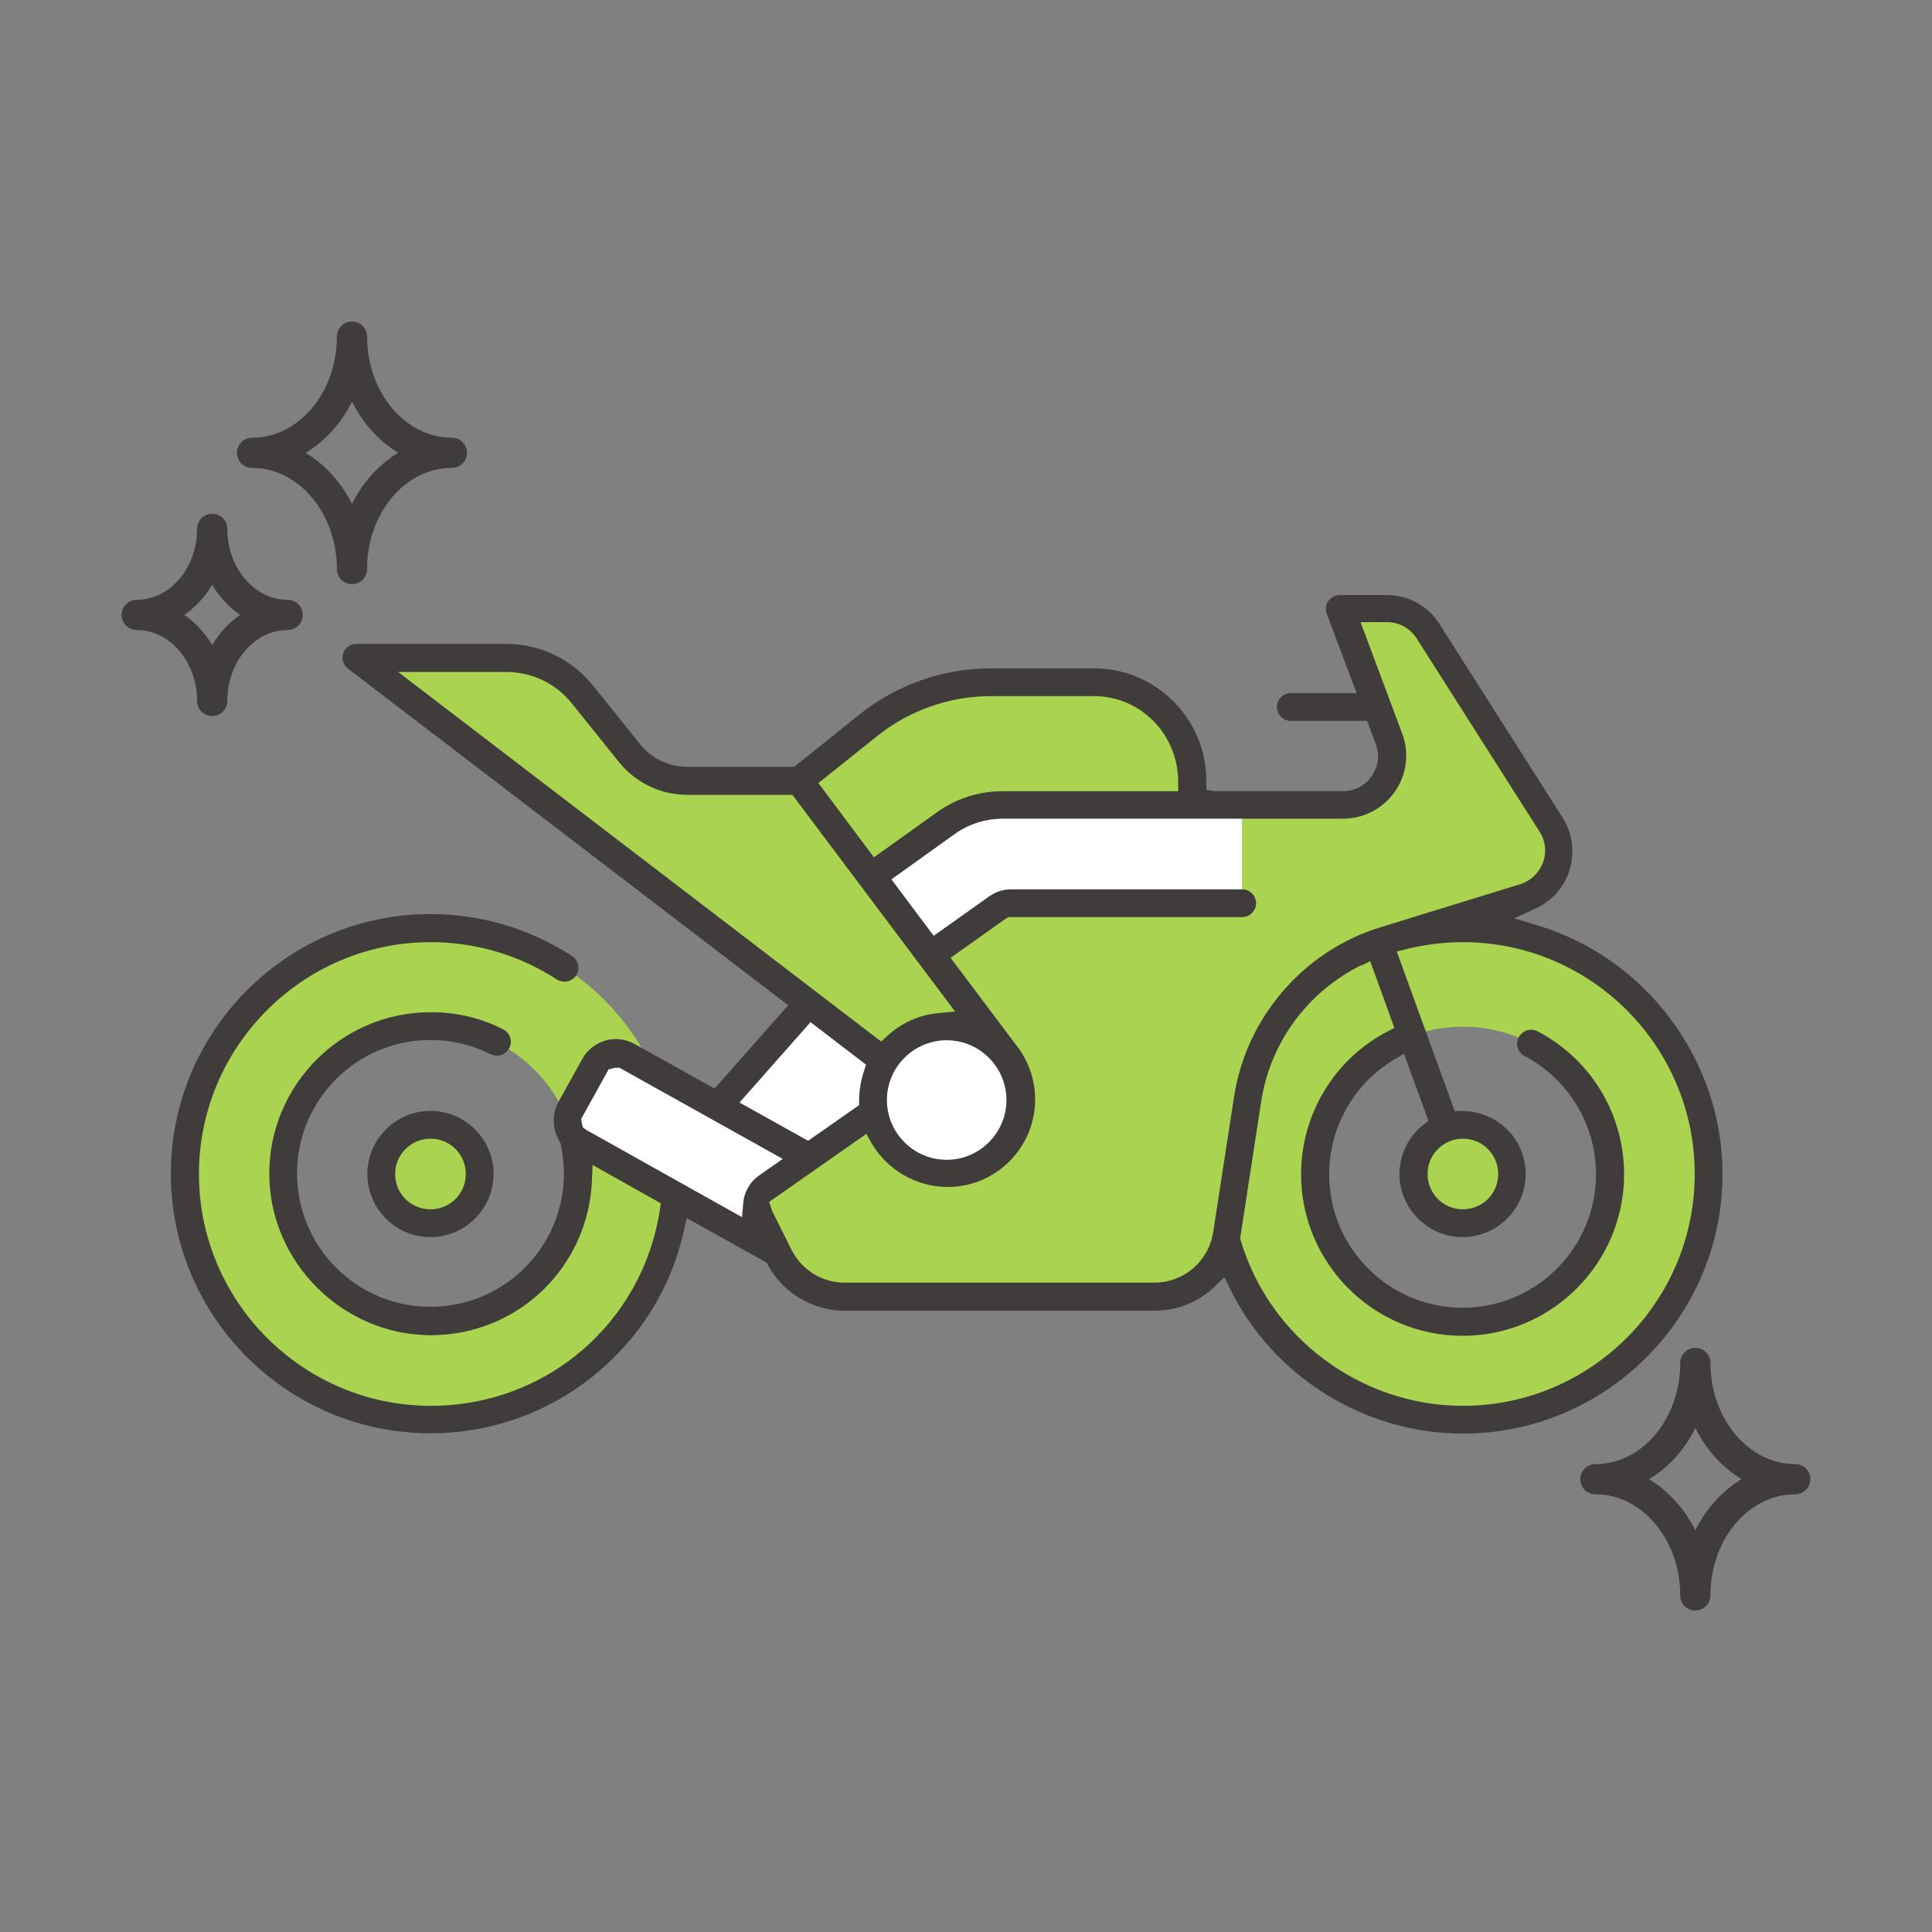 <svg width="64" height="64" viewBox="0 0 64 64" fill="none" xmlns="http://www.w3.org/2000/svg">
<rect x="0" y="0" width="64" height="64" fill="#808080" stroke="none"/>
<path d="M8.35 15C10.18 15 11.66 13.28 11.66 11.15C11.66 13.27 13.14 15 14.97 15C13.14 15 11.66 16.72 11.66 18.85C11.66 16.73 10.18 15 8.35 15Z" stroke="#3F3C3B" stroke-linecap="round" stroke-linejoin="round"/>
<path d="M52.85 49C54.68 49 56.16 47.28 56.16 45.15C56.16 47.27 57.64 49 59.47 49C57.64 49 56.16 50.72 56.16 52.85C56.16 50.73 54.68 49 52.85 49Z" stroke="#3F3C3B" stroke-linecap="round" stroke-linejoin="round"/>
<path d="M4.529 20.37C5.909 20.37 7.029 19.09 7.029 17.52C7.029 19.09 8.149 20.37 9.529 20.37C8.149 20.37 7.029 21.65 7.029 23.22C7.029 21.65 5.909 20.37 4.529 20.37Z" stroke="#3F3C3B" stroke-linecap="round" stroke-linejoin="round"/>
<path d="M48.46 30.74C43.96 30.74 40.32 34.38 40.32 38.88C40.32 43.38 43.97 47.02 48.46 47.02C52.95 47.02 56.6 43.37 56.6 38.88C56.6 34.39 52.95 30.74 48.46 30.74ZM48.46 43.77C45.76 43.77 43.58 41.58 43.58 38.89C43.58 36.2 45.77 34.01 48.46 34.01C51.15 34.01 53.34 36.2 53.34 38.89C53.34 41.59 51.15 43.77 48.46 43.77Z" fill="#AAD450"/>
<path d="M48.461 40.47C49.334 40.47 50.041 39.763 50.041 38.89C50.041 38.017 49.334 37.31 48.461 37.31C47.588 37.31 46.881 38.017 46.881 38.89C46.881 39.763 47.588 40.47 48.461 40.47Z" fill="#AAD450"/>
<path d="M23.041 37.95L27.501 31.98L32.281 36.85L28.151 39.15L23.041 37.96V37.95Z" fill="white"/>
<path d="M28.92 25.86H22.77C22.03 25.86 21.33 25.52 20.86 24.94L19.31 23.01C18.69 22.24 17.76 21.79 16.77 21.79H11.82L35.12 39.6V34.61L28.91 25.86H28.92Z" fill="#AAD450"/>
<path d="M14.261 30.74C9.761 30.74 6.121 34.38 6.121 38.88C6.121 43.38 9.771 47.02 14.261 47.02C18.751 47.02 22.401 43.37 22.401 38.88C22.401 34.38 18.761 30.74 14.261 30.74ZM14.261 43.77C11.561 43.77 9.381 41.58 9.381 38.89C9.381 36.2 11.571 34.01 14.261 34.01C16.951 34.01 19.141 36.2 19.141 38.89C19.141 41.58 16.951 43.77 14.261 43.77Z" fill="#AAD450"/>
<path d="M14.261 40.37C15.079 40.37 15.741 39.707 15.741 38.89C15.741 38.073 15.079 37.41 14.261 37.41C13.444 37.41 12.781 38.073 12.781 38.89C12.781 39.707 13.444 40.37 14.261 40.37Z" fill="#AAD450"/>
<path d="M20.811 35C20.421 34.78 19.921 34.92 19.701 35.32L18.91 36.74C18.691 37.13 18.831 37.63 19.23 37.85L27.171 42.35L28.16 39.15L20.82 35H20.811Z" fill="white"/>
<path d="M51.382 27.31L47.312 20.91C47.012 20.44 46.492 20.16 45.942 20.16H44.392L46.012 24.47C46.412 25.53 45.622 26.67 44.492 26.67H39.512V25.86C39.512 24.06 38.052 22.6 36.252 22.6H32.842C31.362 22.6 29.932 23.1 28.772 24.03L27.712 24.88C27.022 25.43 26.902 26.42 27.422 27.13L33.232 34.92L31.232 35.43L26.042 38.91C25.362 39.37 25.122 40.26 25.492 40.99L25.802 41.61C26.212 42.44 27.062 42.96 27.982 42.96H38.222C39.432 42.96 40.452 42.08 40.632 40.89L41.322 36.41C41.702 33.94 43.462 31.91 45.842 31.18L50.482 29.75C51.512 29.43 51.952 28.23 51.372 27.32L51.382 27.31Z" fill="#AAD450"/>
<path d="M31.362 38.88C32.709 38.88 33.802 37.788 33.802 36.44C33.802 35.092 32.709 34 31.362 34C30.014 34 28.922 35.092 28.922 36.44C28.922 37.788 30.014 38.88 31.362 38.88Z" fill="white"/>
<path d="M31.332 27.28L28.832 29.01L30.822 31.67L33.012 30.08C33.152 29.98 33.312 29.93 33.482 29.93H41.142V26.67H33.232C32.552 26.67 31.892 26.88 31.342 27.28H31.332Z" fill="white"/>
<path d="M48.46 47.49C45.2 47.49 42.17 45.6 40.74 42.68L40.56 42.31L40.26 42.6C39.72 43.13 39 43.42 38.23 43.42H27.99C26.93 43.42 25.95 42.84 25.44 41.91L25.4 41.83L22.75 40.35L22.66 40.74C22.28 42.49 21.37 44.05 20.04 45.25C18.45 46.69 16.4 47.48 14.26 47.48C9.52 47.48 5.66 43.62 5.66 38.88C5.66 34.14 9.52 30.28 14.26 30.28C15.93 30.28 17.55 30.76 18.95 31.67C19.16 31.81 19.22 32.1 19.09 32.31C19 32.44 18.86 32.52 18.7 32.52C18.61 32.52 18.52 32.49 18.45 32.45C17.21 31.64 15.76 31.21 14.27 31.21C10.04 31.21 6.59 34.66 6.59 38.89C6.59 43.12 10.04 46.57 14.27 46.57C18.09 46.57 21.28 43.84 21.86 40.07L21.89 39.86L19.63 38.59L19.61 39.08C19.5 41.97 17.16 44.23 14.27 44.23C11.38 44.23 8.92 41.83 8.92 38.88C8.92 35.93 11.32 33.53 14.27 33.53C15.12 33.53 15.93 33.72 16.67 34.1C16.78 34.16 16.86 34.25 16.9 34.37C16.94 34.49 16.93 34.61 16.87 34.72C16.79 34.88 16.63 34.97 16.46 34.97C16.39 34.97 16.32 34.95 16.25 34.92C15.63 34.61 14.96 34.45 14.26 34.45C11.82 34.45 9.84 36.43 9.84 38.87C9.84 41.31 11.82 43.29 14.26 43.29C16.7 43.29 18.68 41.31 18.68 38.87C18.68 38.54 18.64 38.21 18.57 37.88C18.47 37.69 18.42 37.58 18.39 37.47C18.3 37.14 18.34 36.8 18.5 36.5L19.29 35.08C19.45 34.78 19.73 34.57 20.05 34.47C20.16 34.44 20.28 34.42 20.4 34.42C20.61 34.42 20.83 34.48 21.02 34.58L23.67 36.06L26.11 33.3L11.53 22.15C11.37 22.03 11.31 21.82 11.37 21.64C11.43 21.45 11.61 21.33 11.81 21.33H16.76C17.9 21.33 18.95 21.84 19.66 22.73L21.21 24.66C21.59 25.13 22.15 25.4 22.76 25.4H26.31L28.47 23.67C29.7 22.68 31.25 22.14 32.83 22.14H36.24C38.29 22.14 39.96 23.81 39.96 25.86V26.16L40.26 26.21H44.48C44.87 26.21 45.22 26.03 45.44 25.71C45.66 25.39 45.71 25 45.57 24.64L45.29 23.88H42.76C42.51 23.88 42.3 23.67 42.3 23.42C42.3 23.17 42.51 22.96 42.76 22.96H44.94L43.95 20.33C43.9 20.19 43.92 20.03 44 19.91C44.09 19.79 44.23 19.71 44.38 19.71H45.93C46.65 19.71 47.31 20.07 47.69 20.68L51.76 27.08C52.11 27.63 52.18 28.31 51.96 28.92C51.77 29.44 51.38 29.86 50.88 30.09L50.16 30.42L50.92 30.65C54.53 31.73 57.06 35.12 57.06 38.89C57.06 43.63 53.2 47.49 48.46 47.49ZM45.1 31.97C43.32 32.85 42.08 34.53 41.78 36.48L41.08 41.03L41.1 41.09C42.06 44.32 45.09 46.57 48.46 46.57C52.69 46.57 56.14 43.13 56.14 38.89C56.14 34.65 52.69 31.21 48.46 31.21C47.83 31.21 47.2 31.29 46.59 31.44L46.27 31.52L48.19 36.81L48.41 36.8C49.61 36.8 50.54 37.74 50.54 38.89C50.54 40.04 49.6 40.98 48.45 40.98C47.3 40.98 46.36 40.04 46.36 38.89C46.36 38.25 46.65 37.66 47.15 37.26L47.32 37.13L46.51 34.91L46.2 35.09C44.86 35.88 44.03 37.34 44.03 38.9C44.03 41.34 46.01 43.32 48.45 43.32C50.89 43.32 52.87 41.34 52.87 38.9C52.87 37.25 51.96 35.75 50.5 34.98C50.27 34.86 50.19 34.58 50.31 34.36C50.39 34.21 50.55 34.11 50.72 34.11C50.79 34.11 50.87 34.13 50.93 34.16C52.7 35.09 53.8 36.9 53.8 38.9C53.8 41.85 51.4 44.25 48.45 44.25C45.5 44.25 43.1 41.85 43.1 38.9C43.1 36.91 44.2 35.09 45.96 34.17L46.19 34.05L45.39 31.84L45.09 31.99L45.1 31.97ZM25.48 39.82L25.58 40.12L26.22 41.4C26.56 42.08 27.24 42.49 27.99 42.49H38.23C39.22 42.49 40.04 41.78 40.19 40.81L40.88 36.33C41.28 33.71 43.18 31.5 45.72 30.72L50.36 29.29C50.71 29.18 50.98 28.92 51.11 28.58C51.24 28.23 51.2 27.86 51 27.55L46.93 21.15C46.71 20.81 46.35 20.61 45.95 20.61H45.07L46.45 24.3C46.69 24.94 46.6 25.66 46.21 26.22C45.82 26.78 45.18 27.12 44.49 27.12H33.23C32.64 27.12 32.08 27.3 31.61 27.64L29.53 29.13L30.93 31L32.76 29.7C32.98 29.54 33.23 29.46 33.5 29.46H41.15C41.4 29.46 41.61 29.67 41.61 29.92C41.61 30.17 41.4 30.38 41.15 30.38H33.4L33.29 30.45L31.49 31.73L33.64 34.59C34.06 35.11 34.29 35.76 34.29 36.42C34.29 38.02 32.99 39.32 31.39 39.32C30.35 39.32 29.38 38.75 28.86 37.85L28.7 37.56L25.5 39.8L25.48 39.82ZM20.17 35.41L20.08 35.57L19.25 37.07L19.28 37.23L19.31 37.35L19.44 37.44L24.58 40.32L24.62 39.86C24.65 39.48 24.85 39.14 25.16 38.93L25.93 38.39L20.52 35.37H20.38L20.18 35.42L20.17 35.41ZM48.46 37.72C47.82 37.72 47.29 38.24 47.29 38.89C47.29 39.54 47.81 40.06 48.46 40.06C49.11 40.06 49.63 39.54 49.63 38.89C49.63 38.24 49.11 37.72 48.46 37.72ZM31.36 34.46C30.27 34.46 29.38 35.35 29.38 36.44C29.38 37.53 30.27 38.42 31.36 38.42C32.45 38.42 33.34 37.53 33.34 36.44C33.34 35.35 32.45 34.46 31.36 34.46ZM24.51 36.53L26.77 37.79L28.46 36.61V36.45C28.46 36.11 28.52 35.79 28.62 35.48L28.69 35.27L26.85 33.86L24.5 36.52L24.51 36.53ZM29.19 34.5L29.38 34.33C29.85 33.89 30.46 33.61 31.1 33.56L31.64 33.51L26.25 26.33H22.77C21.88 26.33 21.06 25.93 20.5 25.24L18.95 23.31C18.42 22.64 17.62 22.26 16.77 22.26H13.19L29.2 34.51L29.19 34.5ZM32.83 23.06C31.46 23.06 30.12 23.53 29.05 24.39L27.11 25.94L28.95 28.4L31.05 26.9C31.68 26.45 32.43 26.21 33.21 26.21H39.03V25.91C39.03 24.32 37.78 23.06 36.24 23.06H32.83Z" fill="#3F3C3B"/>
<path d="M14.26 40.98C13.11 40.98 12.17 40.04 12.17 38.89C12.17 37.74 13.11 36.8 14.26 36.8C15.41 36.8 16.35 37.74 16.35 38.89C16.35 40.04 15.41 40.98 14.26 40.98ZM14.26 37.72C13.62 37.72 13.09 38.24 13.09 38.89C13.09 39.54 13.61 40.06 14.26 40.06C14.91 40.06 15.43 39.54 15.43 38.89C15.43 38.24 14.91 37.72 14.26 37.72Z" fill="#3F3C3B"/>
</svg>

